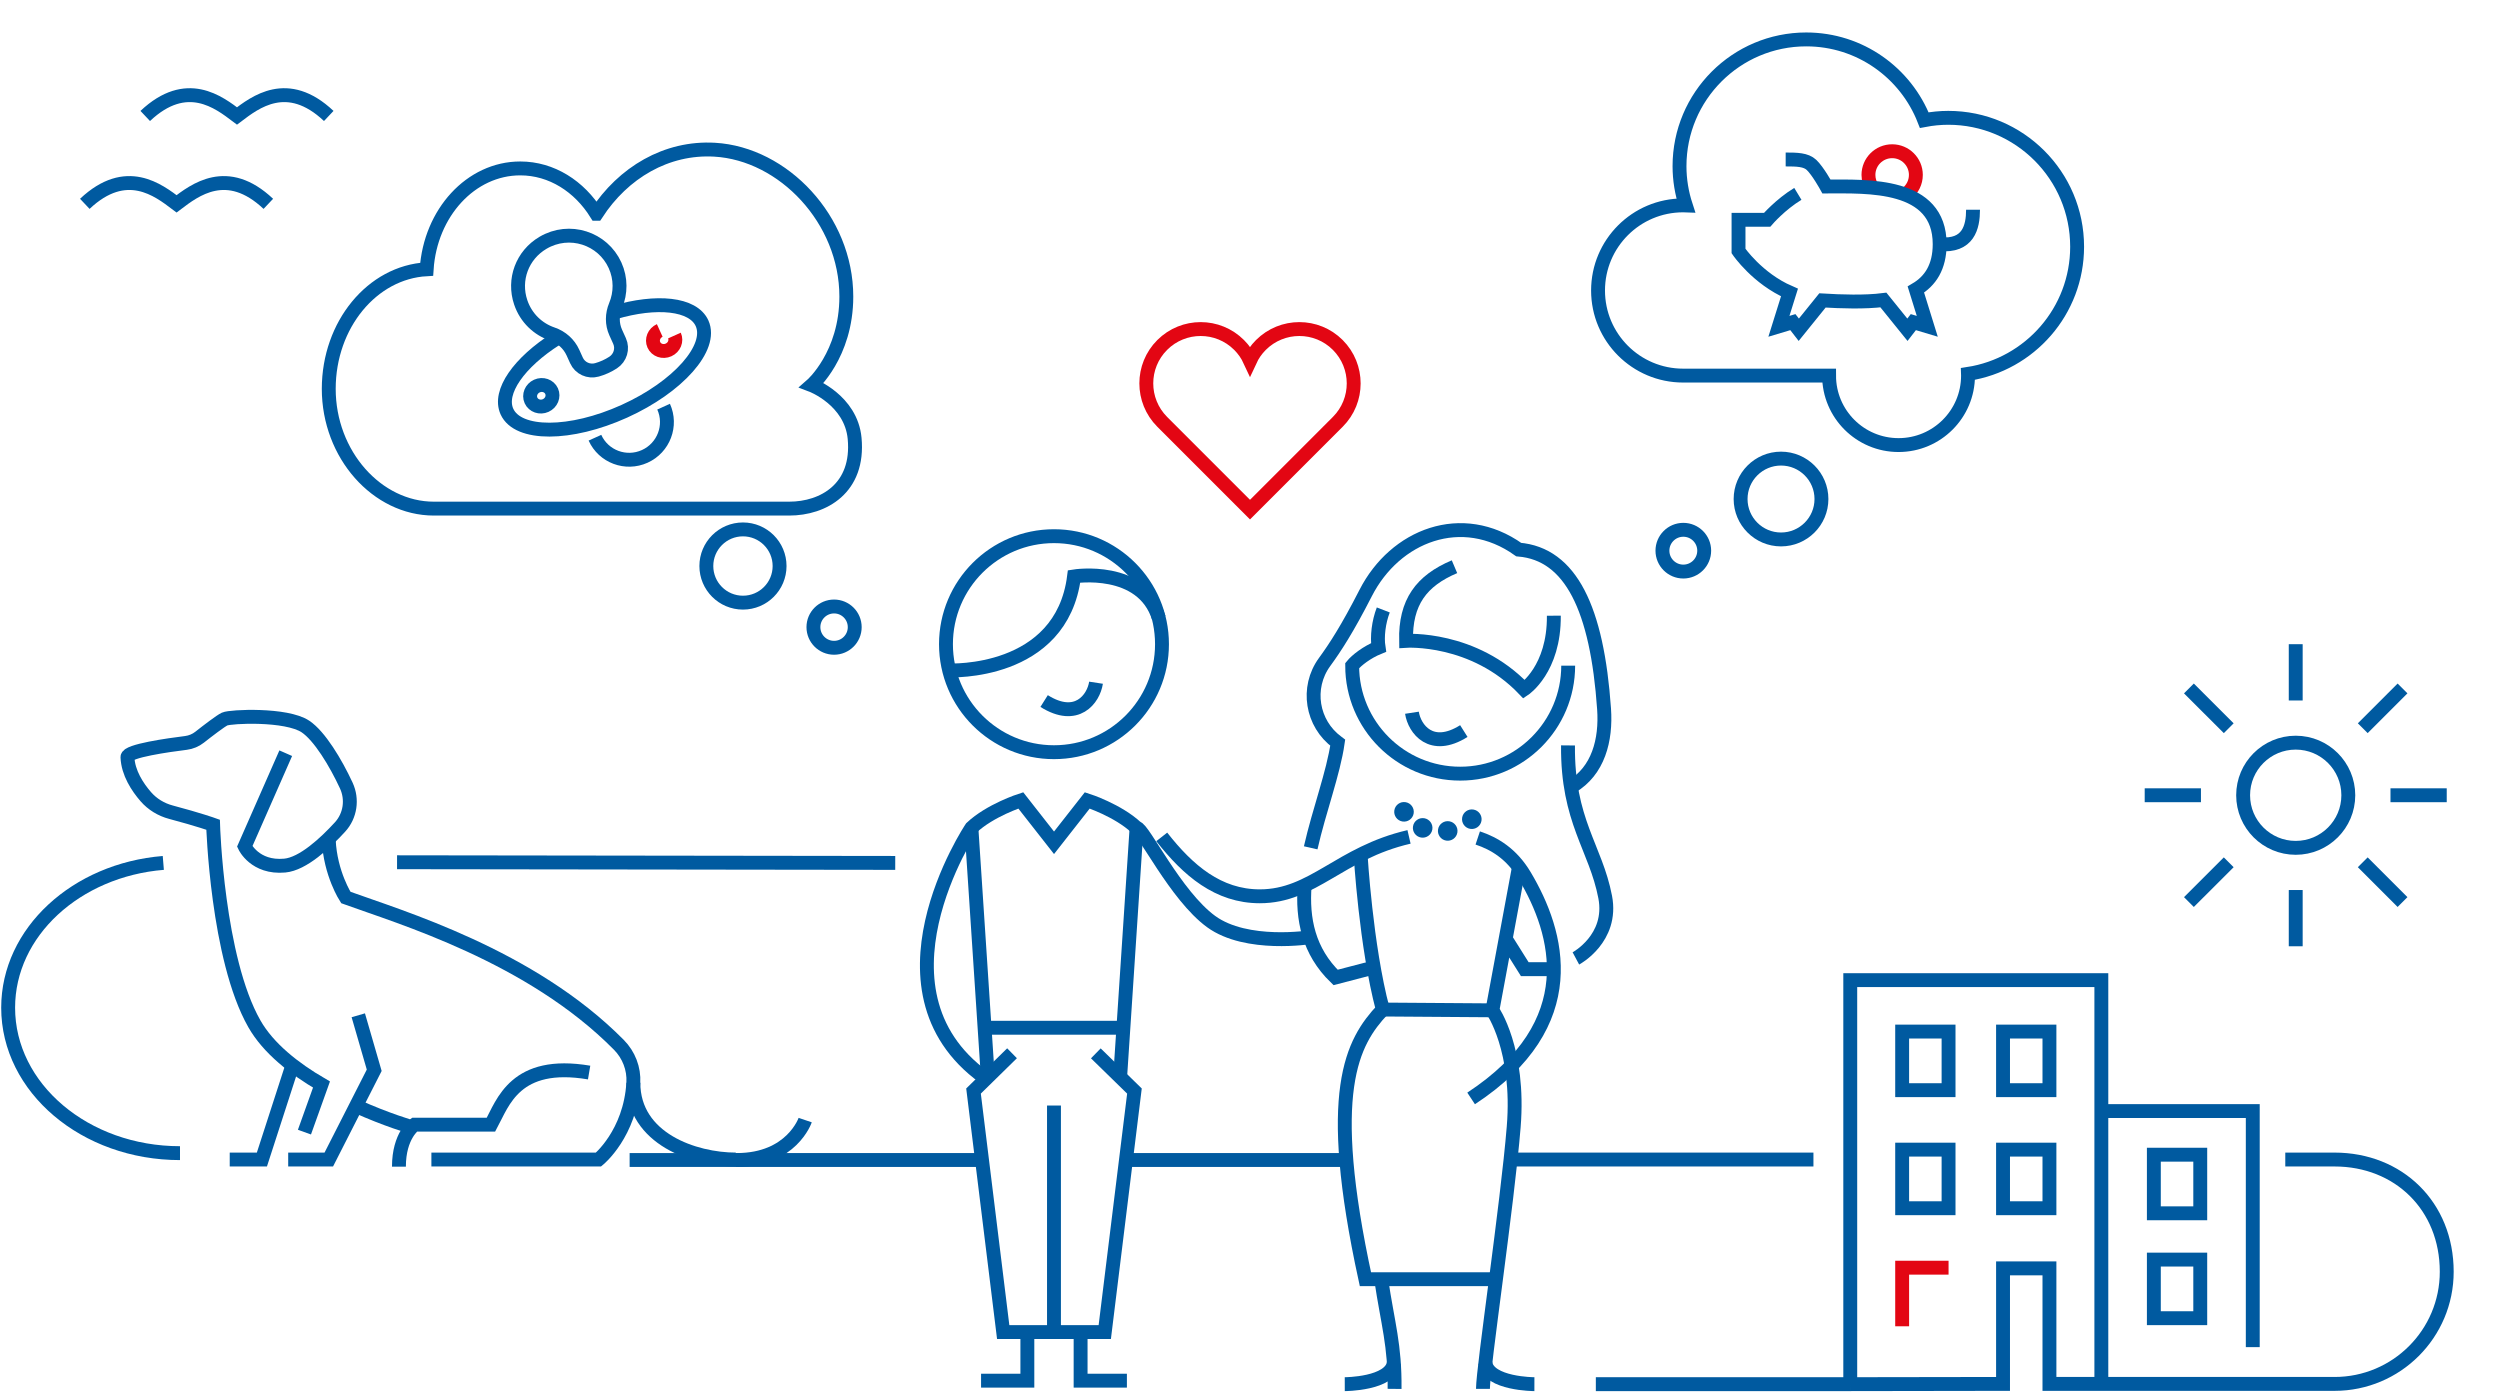 <svg width="540" height="301" viewBox="0 0 540 301" fill="none" xmlns="http://www.w3.org/2000/svg">
<path d="M158.94 250.56L211.992 250.56" stroke="#005AA0" stroke-width="3" stroke-miterlimit="10"/>
<path d="M38.88 249.08C18.38 249.08 1.76 235.013 1.76 217.662C1.76 201.341 16.466 187.925 35.274 186.39M193.371 186.39L85.763 186.244" stroke="#005AA0" stroke-width="3" stroke-miterlimit="10"/>
<path d="M93.18 250.46H129.28C129.28 250.46 136.15 244.88 136.8 233.87C136.98 230.84 135.82 227.85 133.68 225.69C114.64 206.42 86.37 198.1 74.7 193.86C74.7 193.86 71.36 188.74 71.01 181.47" stroke="#005AA0" stroke-width="3" stroke-miterlimit="10"/>
<path d="M86.17 252C86.17 245.27 89.53 242.93 89.53 242.93H106.05C108.63 238.17 111.29 228.97 127.25 231.67" stroke="#005AA0" stroke-width="3" stroke-miterlimit="10"/>
<path d="M62.25 250.46H71.02L80.83 231.18L77.39 219.3" stroke="#005AA0" stroke-width="3" stroke-miterlimit="10"/>
<path d="M61.72 162.69L52.86 182.83C52.86 182.83 55.05 187.55 61.49 186.97C65.43 186.62 70.27 182.1 73.44 178.64C75.67 176.21 76.18 172.67 74.8 169.68C72.48 164.68 69.02 158.96 65.98 156.93C61.84 154.17 49.79 154.73 48.53 155.31C47.66 155.71 44.81 157.9 43.11 159.24C42.26 159.91 41.24 160.33 40.17 160.47C36.4 160.94 27.47 162.19 27.53 163.54C27.66 166.94 29.7 170.02 31.49 172.08C32.91 173.72 34.81 174.87 36.91 175.43C43 177.05 46.03 178.14 46.03 178.14C46.03 178.14 46.89 207 54.95 221.15C57.97 226.46 63.59 230.85 69.44 234.26L65.76 244.54" stroke="#005AA0" stroke-width="3" stroke-miterlimit="10"/>
<path d="M88.95 243.46C88.95 243.46 83.49 241.89 76.9 238.9" stroke="#005AA0" stroke-width="3" stroke-miterlimit="10"/>
<path d="M63.16 230.1L56.57 250.46H49.62" stroke="#005AA0" stroke-width="3" stroke-miterlimit="10"/>
<path d="M136 250.56H159.14C171.01 250.56 173.92 241.94 173.92 241.94" stroke="#005AA0" stroke-width="3" stroke-miterlimit="10"/>
<path d="M136.81 233.87C136.81 246.03 150.04 250.46 158.94 250.46" stroke="#005AA0" stroke-width="3" stroke-miterlimit="10"/>
<path d="M251.038 91.118L270 110.08L288.962 91.118C293.543 86.537 293.543 79.106 288.962 74.513C284.381 69.931 276.95 69.931 272.357 74.513C271.347 75.523 270.565 76.665 270 77.891C269.435 76.665 268.653 75.523 267.643 74.513C263.062 69.931 255.631 69.931 251.038 74.513C246.457 79.094 246.457 86.525 251.038 91.118" stroke="#E30613" stroke-width="3" stroke-miterlimit="10"/>
<path d="M327.06 250.46H391.703" stroke="#005AA0" stroke-width="3"/>
<path d="M243.525 250.56L290.857 250.56" stroke="#005AA0" stroke-width="3"/>
<path d="M128.826 46.178C125.138 40.248 119.148 36.379 112.38 36.379C101.702 36.379 92.957 45.98 92.158 58.158C80.392 58.813 71.025 70.121 71.01 83.971C71.003 98.209 81.473 109.861 93.713 109.861H170.462C177.852 109.861 185.616 105.489 184.598 94.684C183.819 86.418 175.326 83.193 175.326 83.193C175.326 83.193 182.806 76.674 182.806 64.062C182.806 47.413 169.203 33.199 154.372 32.337C143.946 31.733 134.616 37.292 128.833 46.178H128.826Z" stroke="#005AA0" stroke-width="3" stroke-miterlimit="10"/>
<path d="M160.48 130.172C156.111 130.172 152.57 126.631 152.57 122.262C152.57 117.894 156.111 114.352 160.48 114.352C164.848 114.352 168.39 117.894 168.39 122.262C168.39 126.631 164.848 130.172 160.48 130.172Z" stroke="#005AA0" stroke-width="3" stroke-miterlimit="10"/>
<path d="M180.16 139.922C177.697 139.922 175.7 137.925 175.7 135.462C175.7 132.999 177.697 131.002 180.16 131.002C182.623 131.002 184.62 132.999 184.62 135.462C184.62 137.925 182.623 139.922 180.16 139.922Z" stroke="#005AA0" stroke-width="3" stroke-miterlimit="10"/>
<path fill-rule="evenodd" clip-rule="evenodd" d="M133.821 73.652L132.991 71.819C132.156 69.972 132.191 67.873 132.974 65.999C134.098 63.304 134.148 60.174 132.852 57.309C130.201 51.452 123 49.078 117.281 52.449C112.793 55.095 110.815 60.41 112.483 65.323C113.636 68.717 116.233 71.116 119.306 72.161C121.279 72.833 122.897 74.268 123.754 76.163L124.522 77.859C125.281 79.537 127.157 80.393 128.936 79.892C129.506 79.731 130.119 79.517 130.746 79.234C131.372 78.95 131.937 78.631 132.434 78.309C133.986 77.303 134.58 75.329 133.821 73.652Z" stroke="#005AA0" stroke-width="3"/>
<path d="M143.339 87.837C145.185 91.916 143.361 96.725 139.266 98.579C135.17 100.432 130.353 98.627 128.508 94.547" stroke="#005AA0" stroke-width="3"/>
<path d="M132.69 67.493C141.833 64.793 149.715 65.567 151.643 69.826C154.01 75.059 146.495 83.57 134.857 88.835C123.219 94.101 111.865 94.128 109.498 88.895C107.578 84.652 112.157 78.253 120.164 73.176" stroke="#005AA0" stroke-width="3"/>
<path fill-rule="evenodd" clip-rule="evenodd" d="M119.144 84.483C118.619 83.322 117.197 82.831 115.97 83.386C114.744 83.941 114.174 85.334 114.699 86.494C115.224 87.654 116.646 88.146 117.873 87.591C119.1 87.035 119.669 85.643 119.144 84.483Z" stroke="#005AA0" stroke-width="3"/>
<path d="M145.68 72.476C146.205 73.638 145.636 75.029 144.408 75.585C143.18 76.14 141.759 75.649 141.234 74.488C140.709 73.327 141.278 71.935 142.505 71.38" stroke="#E30613" stroke-width="3"/>
<path d="M57.959 44.029C49.014 35.593 42.052 41.082 38.139 44.029C34.226 41.082 27.264 35.593 18.319 44.029" stroke="#005AA0" stroke-width="3" stroke-miterlimit="10"/>
<path d="M71.01 25.049C62.066 16.613 55.103 22.101 51.19 25.049C47.277 22.101 40.315 16.613 31.371 25.049" stroke="#005AA0" stroke-width="3" stroke-miterlimit="10"/>
<path d="M227.66 162.475C240.545 162.475 250.99 152.03 250.99 139.145C250.99 126.261 240.545 115.815 227.66 115.815C214.775 115.815 204.33 126.261 204.33 139.145C204.33 152.03 214.775 162.475 227.66 162.475Z" stroke="#005AA0" stroke-width="3" stroke-miterlimit="10"/>
<path d="M213.37 232.635L209.82 178.805" stroke="#005AA0" stroke-width="3" stroke-miterlimit="10"/>
<path d="M236.7 227.525L245.04 235.665L238.63 287.725H216.69L210.28 235.665L218.6 227.505" stroke="#005AA0" stroke-width="3" stroke-miterlimit="10"/>
<path d="M213.87 233.605C185.69 214.895 209.84 178.805 209.84 178.805C213.86 175.015 220.49 172.885 220.49 172.885L227.67 182.045L234.85 172.885C234.85 172.885 241.47 175.015 245.5 178.805C246.91 178.815 253.929 193.467 261.606 199.061C269.283 204.655 283.11 202.421 283.11 202.421" stroke="#005AA0" stroke-width="3" stroke-miterlimit="10"/>
<path d="M241.95 232.635L245.5 178.805" stroke="#005AA0" stroke-width="3" stroke-miterlimit="10"/>
<path d="M242.63 221.995H212.69" stroke="#005AA0" stroke-width="3" stroke-miterlimit="10"/>
<path d="M227.66 238.795V287.725" stroke="#005AA0" stroke-width="3" stroke-miterlimit="10"/>
<path d="M221.91 287.725V298.225H211.91" stroke="#005AA0" stroke-width="3" stroke-miterlimit="10"/>
<path d="M233.41 287.725V298.225H243.41" stroke="#005AA0" stroke-width="3" stroke-miterlimit="10"/>
<path d="M236.74 147.465C236.2 150.985 232.57 155.855 225.53 151.425" stroke="#005AA0" stroke-width="3" stroke-miterlimit="10"/>
<path d="M205.02 144.805C205.02 144.805 229.3 145.915 232 124.505C232 124.505 246.75 122.135 250.3 133.495" stroke="#005AA0" stroke-width="3" stroke-miterlimit="10"/>
<path d="M281.809 191.26C281.249 198.51 282.639 205.46 288.489 211.13L296.82 208.956" stroke="#005AA0" stroke-width="3" stroke-miterlimit="10"/>
<path d="M293.89 184.6C293.89 184.6 295.04 204.3 298.68 218.05C292.06 225.13 286.07 235.6 294.93 276.31H323.27" stroke="#005AA0" stroke-width="3" stroke-miterlimit="10"/>
<path d="M328.089 187.32L325.224 202.77M320.319 299.99C320.319 295.52 325.599 260.13 326.959 243.41C328.319 226.69 322.359 218.22 322.359 218.22L325.224 202.77M325.224 202.77L329.351 209.342H335.246" stroke="#005AA0" stroke-width="3" stroke-miterlimit="10"/>
<path d="M301.23 300C301.32 290.46 299.78 286.03 298.33 276.32" stroke="#005AA0" stroke-width="3" stroke-miterlimit="10"/>
<path d="M290.469 298.98C290.469 298.98 300.399 298.96 301.069 294.37" stroke="#005AA0" stroke-width="3" stroke-miterlimit="10"/>
<path d="M331.43 298.98C331.43 298.98 321.5 298.96 320.83 294.37" stroke="#005AA0" stroke-width="3" stroke-miterlimit="10"/>
<path d="M298.679 218.06L322.359 218.23" stroke="#005AA0" stroke-width="3" stroke-miterlimit="10"/>
<path d="M250.938 180.77C256.638 188.04 263.13 193.6 272.12 193.6C283.63 193.6 289.35 184.25 304.35 180.77" stroke="#005AA0" stroke-width="3" stroke-miterlimit="10"/>
<path d="M319.191 181.001C322.763 182.192 326.51 184.39 329.36 189.19C333.008 195.318 336.263 203.293 335.53 211.755C334.797 220.222 330.073 229.178 317.76 237.26" stroke="#005AA0" stroke-width="3" stroke-miterlimit="10"/>
<path d="M304.979 153.95C305.519 157.47 309.149 162.34 316.189 157.91" stroke="#005AA0" stroke-width="3" stroke-miterlimit="10"/>
<path d="M314.169 122.41C307.019 125.44 303.53 130.07 303.71 138.42C303.71 138.42 318.28 137.45 329.21 148.89C329.21 148.89 335.729 144.57 335.629 132.99" stroke="#005AA0" stroke-width="3" stroke-miterlimit="10"/>
<path d="M339.319 170C339.319 170 339.399 169.95 339.439 169.93C345.239 166.53 346.949 159.84 346.479 153.14C344.979 131.45 339.289 119.66 328.039 118.71C315.779 109.98 301.329 115.66 294.979 128.1C290.989 135.91 288.359 139.92 286.109 143C282.069 148.54 283.329 156.31 288.869 160.35L288.949 160.41C287.999 167.04 284.939 175.05 283.109 183.13" stroke="#005AA0" stroke-width="3" stroke-miterlimit="10"/>
<path d="M338.69 161.01C338.53 177.32 344.68 183.1 346.72 193.75C348.44 202.72 340.39 207.02 340.39 207.02" stroke="#005AA0" stroke-width="3" stroke-miterlimit="10"/>
<path d="M298.789 131.75C297.779 134.36 297.409 137.54 297.769 139.85C295.249 140.88 293.019 142.61 292.069 143.78C292.069 156.67 302.519 167.11 315.399 167.11C328.279 167.11 338.729 156.66 338.729 143.78" stroke="#005AA0" stroke-width="3" stroke-miterlimit="10"/>
<path d="M312.358 181.569C313.509 181.762 314.599 180.984 314.792 179.833C314.985 178.682 314.208 177.592 313.056 177.399C311.905 177.206 310.815 177.983 310.622 179.135C310.429 180.286 311.206 181.376 312.358 181.569Z" fill="#005AA0"/>
<path d="M317.563 179.033C318.714 179.225 319.804 178.448 319.997 177.297C320.19 176.145 319.413 175.056 318.261 174.863C317.11 174.67 316.02 175.447 315.827 176.598C315.634 177.75 316.412 178.84 317.563 179.033Z" fill="#005AA0"/>
<path d="M306.947 180.909C308.099 181.102 309.189 180.325 309.381 179.173C309.574 178.022 308.797 176.932 307.646 176.739C306.494 176.546 305.404 177.324 305.212 178.475C305.019 179.626 305.796 180.716 306.947 180.909Z" fill="#005AA0"/>
<path d="M302.916 177.441C304.068 177.634 305.158 176.856 305.35 175.705C305.543 174.554 304.766 173.464 303.615 173.271C302.463 173.078 301.373 173.855 301.181 175.007C300.988 176.158 301.765 177.248 302.916 177.441Z" fill="#005AA0"/>
<path fill-rule="evenodd" clip-rule="evenodd" d="M375.969 107.79C375.969 112.609 379.882 116.521 384.701 116.521C389.521 116.521 393.433 112.609 393.433 107.79C393.433 102.971 389.521 99.058 384.701 99.058C379.882 99.058 375.969 102.971 375.969 107.79Z" stroke="#005AA0" stroke-width="3"/>
<path fill-rule="evenodd" clip-rule="evenodd" d="M359.086 118.947C359.086 121.437 361.108 123.458 363.597 123.458C366.087 123.458 368.108 121.437 368.108 118.947C368.108 116.458 366.087 114.436 363.597 114.436C361.108 114.436 359.086 116.458 359.086 118.947Z" stroke="#005AA0" stroke-width="3"/>
<path fill-rule="evenodd" clip-rule="evenodd" d="M448.658 53.29C448.658 37.915 436.193 25.45 420.818 25.45C419.046 25.45 417.32 25.633 415.64 25.95C411.658 15.751 401.761 8.514 390.152 8.514C375.032 8.514 362.774 20.77 362.774 35.892C362.774 38.861 363.261 41.712 364.135 44.389C363.943 44.383 363.755 44.36 363.561 44.36C353.408 44.36 345.177 52.592 345.177 62.746C345.177 72.9 353.408 81.13 363.561 81.13H395.08C395.08 89.417 401.799 96.136 410.086 96.136C418.374 96.136 425.093 89.417 425.093 81.13C425.093 81.009 425.077 80.892 425.074 80.77C438.424 78.718 448.658 67.215 448.658 53.29Z" stroke="#005AA0" stroke-width="3"/>
<path d="M404.486 40.679C403.918 39.855 403.585 38.857 403.585 37.78C403.585 34.956 405.879 32.665 408.707 32.665C411.534 32.665 413.827 34.956 413.827 37.78C413.827 39.395 413.079 40.834 411.91 41.771" stroke="#E30613" stroke-width="3"/>
<path d="M426.176 45.307C426.176 49.079 425.147 53.308 418.968 52.737" stroke="#005AA0" stroke-width="3"/>
<path d="M385.705 34.446C388.125 34.446 390.081 34.484 391.277 35.614C392.677 36.935 394.516 40.284 394.516 40.284C403.328 40.284 418.968 39.477 418.968 52.737C418.968 57.676 416.941 60.712 413.829 62.542L416.293 70.485L413.281 69.58L412.003 71.228L406.816 64.802C402.83 65.312 397.64 65.136 393.65 64.894L388.537 71.228L387.259 69.58L384.245 70.485L386.529 63.181C379.57 60.165 375.521 54.222 375.521 54.222V47.478H381.7C381.7 47.478 384.561 44.163 388.337 41.877" stroke="#005AA0" stroke-width="3"/>
<path fill-rule="evenodd" clip-rule="evenodd" d="M465.232 262.072H475.255V249.415H465.232V262.072Z" stroke="#005AA0" stroke-width="3"/>
<path fill-rule="evenodd" clip-rule="evenodd" d="M465.232 284.729H475.255V272.072H465.232V284.729Z" stroke="#005AA0" stroke-width="3"/>
<path fill-rule="evenodd" clip-rule="evenodd" d="M410.866 235.476H420.889V222.819H410.866V235.476Z" stroke="#005AA0" stroke-width="3"/>
<path fill-rule="evenodd" clip-rule="evenodd" d="M432.656 235.476H442.679V222.819H432.656V235.476Z" stroke="#005AA0" stroke-width="3"/>
<path fill-rule="evenodd" clip-rule="evenodd" d="M410.866 260.977H420.889V248.32H410.866V260.977Z" stroke="#005AA0" stroke-width="3"/>
<path fill-rule="evenodd" clip-rule="evenodd" d="M432.656 260.977H442.679V248.32H432.656V260.977Z" stroke="#005AA0" stroke-width="3"/>
<path d="M420.889 273.82H410.866V286.477" stroke="#E30613" stroke-width="3"/>
<path d="M493.622 250.46H504.263C518.092 250.46 528.495 260.49 528.495 274.692C528.495 288.077 517.648 298.925 504.263 298.925H453.89M399.655 298.978L344.701 298.98M399.655 298.978V211.711H453.89V298.925M399.655 298.978L432.656 298.925V273.966H442.68V298.925H453.89M453.89 239.99H486.598V290.979" stroke="#005AA0" stroke-width="3"/>
<path d="M495.875 183.135C502.149 183.135 507.235 178.049 507.235 171.775C507.235 165.501 502.149 160.415 495.875 160.415C489.601 160.415 484.515 165.501 484.515 171.775C484.515 178.049 489.601 183.135 495.875 183.135Z" stroke="#005AA0" stroke-width="3" stroke-miterlimit="10"/>
<path d="M495.875 151.305V139.145" stroke="#005AA0" stroke-width="3" stroke-miterlimit="10"/>
<path d="M495.875 204.395V192.245" stroke="#005AA0" stroke-width="3" stroke-miterlimit="10"/>
<path d="M481.405 157.295L472.805 148.705" stroke="#005AA0" stroke-width="3" stroke-miterlimit="10"/>
<path d="M518.945 194.845L510.355 186.255" stroke="#005AA0" stroke-width="3" stroke-miterlimit="10"/>
<path d="M475.405 171.775H463.255" stroke="#005AA0" stroke-width="3" stroke-miterlimit="10"/>
<path d="M528.495 171.775H516.345" stroke="#005AA0" stroke-width="3" stroke-miterlimit="10"/>
<path d="M481.405 186.255L472.805 194.845" stroke="#005AA0" stroke-width="3" stroke-miterlimit="10"/>
<path d="M518.945 148.705L510.355 157.295" stroke="#005AA0" stroke-width="3" stroke-miterlimit="10"/>
</svg>
